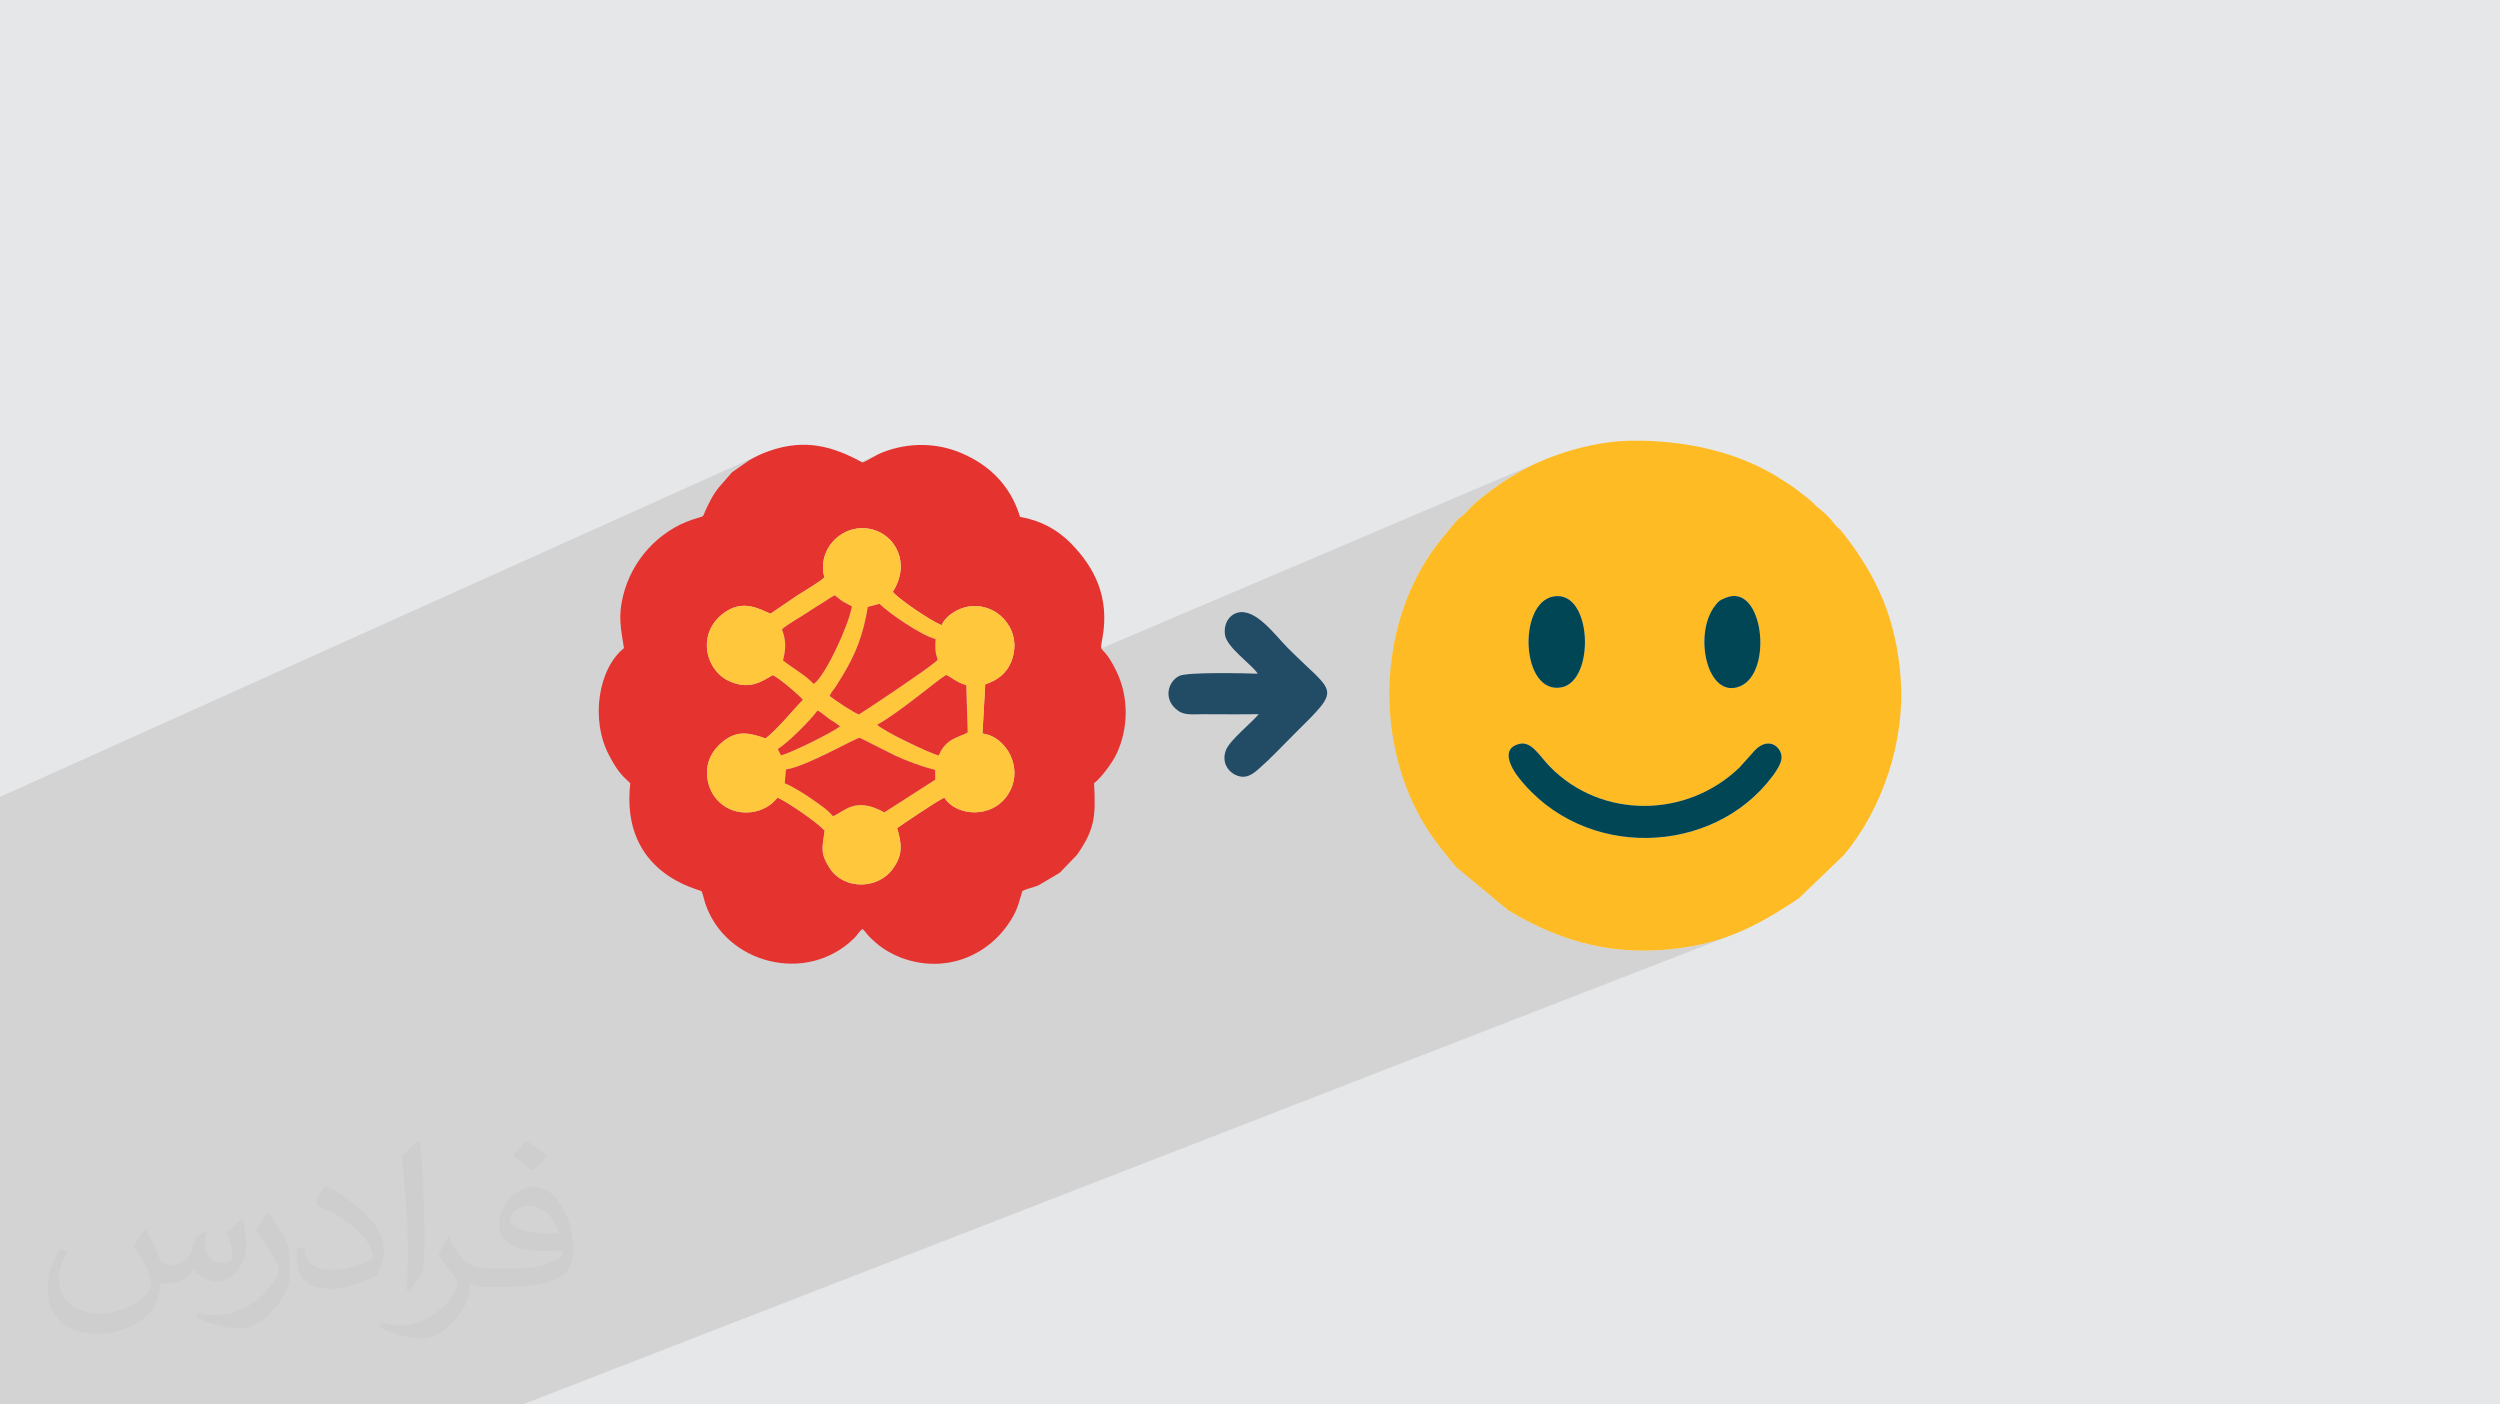 <?xml version="1.0" encoding="UTF-8"?>
<!DOCTYPE svg PUBLIC "-//W3C//DTD SVG 1.0//EN" "http://www.w3.org/TR/2001/REC-SVG-20010904/DTD/svg10.dtd">
<!-- Creator: CorelDRAW -->
<svg xmlns="http://www.w3.org/2000/svg" xml:space="preserve" width="94.192mm" height="52.917mm" version="1.0" style="shape-rendering:geometricPrecision; text-rendering:geometricPrecision; image-rendering:optimizeQuality; fill-rule:evenodd; clip-rule:evenodd"
viewBox="0 0 9404.92 5283.66"
 xmlns:xlink="http://www.w3.org/1999/xlink"
 xmlns:xodm="http://www.corel.com/coreldraw/odm/2003">
 <defs>
  <style type="text/css">
   <![CDATA[
    .fil4 {fill:#E5332F}
    .fil7 {fill:#004655}
    .fil6 {fill:#224C66}
    .fil3 {fill:#FFBB23}
    .fil5 {fill:#FFC73B}
    .fil2 {fill:#373435;fill-opacity:0.031}
    .fil1 {fill:#2B2A29;fill-opacity:0.102}
    .fil0 {fill:#E6E7E8}
   ]]>
  </style>
 </defs>
 <g id="Layer_x0020_1">
  <polygon class="fil0" points="-0,0 9404.92,0 9404.92,5283.66 -0,5283.66 "/>
  <polygon class="fil1" points="-0,4130.74 -0,4100.74 -0,4085.41 -0,4084.65 -0,4071.87 -0,4064.51 -0,4063.81 -0,4041.56 -0,4015.19 -0,4002.85 -0,4001.85 -0,3998.2 -0,3995.34 -0,3967.45 -0,3961.13 -0,3954.91 -0,3935.2 -0,3922.7 -0,3895.26 -0,3883.12 -0,3854.34 -0,3834.61 -0,3806.03 -0,3801.31 -0,3756.02 -0,3713.1 -0,3706.17 -0,3679.63 -0,3649.13 -0,3614 -0,3579.53 -0,3556.07 -0,3534.25 -0,3501.71 -0,3500.22 -0,3472.46 -0,3407.16 -0,3283.6 -0,3188.35 -0,3183.92 -0,3125.42 -0,3119.34 -0,3096.67 -0,3049.2 -0,3015.5 -0,3000.29 -0,2997.69 2863.89,1708.23 2854.34,1712.55 2844.95,1717.06 2835.78,1721.74 2826.89,1726.57 2818.32,1731.5 2753.77,1776.62 2702.81,1835.1 2696.41,1843.5 2690.74,1851.53 2685.6,1859.39 2680.83,1867.3 2676.25,1875.47 2671.66,1884.11 2666.89,1893.4 2661.76,1903.58 2654.41,1919.25 2650.08,1929.89 2647.27,1936.66 2644.51,1940.79 2640.3,1943.49 2511.37,2001.21 2493.9,2013.58 2474.41,2029.31 2455.91,2046.22 2438.47,2064.26 2422.13,2083.38 2406.97,2103.49 2401.49,2111.75 3312.87,1704.86 3301.9,1710.09 3291.68,1715.49 3281.98,1720.9 3272.65,1726.2 3263.45,1731.2 3254.22,1735.77 2397.13,2118.35 2393.03,2124.55 2380.38,2146.5 2369.07,2169.28 2359.18,2192.81 2350.74,2217.04 2343.82,2241.93 2340.57,2256.32 2337.97,2269.95 2336.01,2282.91 2334.63,2295.33 2333.79,2307.28 2333.43,2318.88 2333.53,2330.23 2334.04,2341.44 2334.9,2352.6 2336.08,2363.82 2337.4,2374.23 3185.98,1999.22 3169.17,2007.83 3153.65,2018.4 3139.6,2030.77 3127.19,2044.72 3116.6,2060.1 3108.02,2076.71 3101.61,2094.36 3097.57,2112.87 3096.05,2132.06 3097.25,2151.74 3101.34,2171.73 3094.22,2178.42 3083.34,2186.65 3069.83,2195.9 3054.8,2205.62 3039.35,2215.29 3024.59,2224.38 3011.63,2232.37 3001.58,2238.71 2898.79,2308.66 2660.19,2413.27 2659.26,2423.02 2659.97,2442.47 2661.1,2449.21 3139.91,2239.63 3143.76,2242.32 3147.47,2245.11 3151.13,2248.02 3154.79,2250.98 3158.57,2254.02 3162.53,2257.09 3166.76,2260.18 3171.33,2263.27 3204.79,2281.14 3201.76,2295.76 3197.11,2312.76 3264.75,2283.27 3308.57,2271.57 3315.43,2278.09 3324.22,2285.72 3334.7,2294.27 3346.63,2303.54 3359.8,2313.37 3373.97,2323.54 3388.91,2333.9 3404.38,2344.24 3420.15,2354.39 3436,2364.14 3438.98,2365.89 3611.04,2291.41 3602.11,2295.43 3593.56,2299.93 3585.44,2304.82 3577.81,2310.06 3570.74,2315.6 3564.26,2321.38 3558.45,2327.32 3553.36,2333.39 3549.04,2339.52 3545.54,2345.65 3542.94,2351.73 3469.96,2383.27 3481.67,2389.25 3495.5,2395.61 3508.24,2400.67 3519.67,2404.21 3519.11,2415.97 3518.74,2426.22 3518.67,2435.41 3519.05,2444.02 3520.01,2452.5 3521.66,2461.29 3524.14,2470.88 3527.6,2481.7 3520.47,2488.68 3520.2,2488.92 3519.89,2489.18 3519.57,2489.46 3519.24,2489.74 3518.91,2490.03 3518.59,2490.31 3518.28,2490.57 3517.99,2490.81 3508.53,2498.39 3495.48,2508.21 3479.37,2519.92 3460.73,2533.17 3440.08,2547.64 3417.97,2562.96 3394.88,2578.8 3371.38,2594.8 3347.97,2610.63 3325.2,2625.94 3303.56,2640.39 3283.61,2653.64 3267.6,2664.19 3559.28,2539.19 3569.44,2544.58 3578.07,2549.74 3585.85,2554.71 3593.43,2559.52 3601.47,2564.21 3610.63,2568.8 3621.57,2573.35 3634.95,2577.89 3635.76,2604.54 3706.43,2574.38 3723.49,2568.05 3635.79,2605.48 3637.27,2654.49 5802.62,1732.65 5791.9,1737.27 5781.41,1741.96 5771.14,1746.72 5761.12,1751.53 5751.33,1756.4 5741.13,1761.65 5731.06,1766.99 5721.14,1772.42 5711.36,1777.91 5701.73,1783.48 5692.25,1789.11 5682.91,1794.79 5673.72,1800.53 5664.68,1806.33 5655.8,1812.16 5647.06,1818.03 5638.47,1823.93 5630.05,1829.86 5621.77,1835.8 5613.65,1841.77 5605.68,1847.74 5589.79,1859.84 5576.28,1870.33 5564.54,1879.76 5553.99,1888.74 5544.03,1897.83 5534.05,1907.61 5523.46,1918.66 5511.67,1931.55 5507.42,1935.87 5503.35,1939.4 5499.33,1942.44 5495.33,1945.3 5491.24,1948.31 5486.98,1951.76 5482.48,1955.96 5477.66,1961.24 5470.99,1969.16 5464.53,1976.91 5458.17,1984.6 5451.8,1992.34 5445.31,2000.27 5438.59,2008.5 5431.53,2017.13 5424.02,2026.29 5403.24,2052.75 5383.63,2080.05 5365.19,2108.14 5347.89,2136.96 5331.77,2166.48 5316.8,2196.64 5302.98,2227.41 5290.33,2258.72 5278.83,2290.53 5268.47,2322.8 5259.28,2355.47 5251.23,2388.49 5244.33,2421.83 5238.58,2455.43 5233.97,2489.23 5233.27,2496.15 5832.62,2246.73 5845.03,2243.65 5858.29,2242.43 5870.75,2243.22 5882.43,2245.92 5893.32,2250.38 5903.42,2256.5 5912.73,2264.14 5921.24,2273.18 5928.95,2283.49 5935.88,2294.95 5942.01,2307.43 5947.35,2320.8 5951.88,2334.94 5955.62,2349.71 5958.56,2365.02 5960.71,2380.72 5962.04,2396.67 5962.58,2412.78 5962.32,2428.89 5961.26,2444.9 5959.39,2460.67 5958.05,2468.35 6492.13,2248.76 6505.07,2244.4 6517.41,2242.27 6529.13,2242.23 6540.21,2244.13 6550.64,2247.89 6560.42,2253.35 6569.53,2260.4 6577.97,2268.91 6585.71,2278.74 6592.74,2289.78 6599.06,2301.91 6604.65,2314.98 6609.5,2328.87 6613.6,2343.48 6616.93,2358.66 6619.49,2374.28 6621.27,2390.22 6622.23,2406.37 6622.39,2422.57 6621.73,2438.73 6620.22,2454.69 6617.87,2470.36 6614.67,2485.58 6610.58,2500.24 6605.62,2514.21 6599.76,2527.37 6592.99,2539.6 6585.3,2550.75 6576.68,2560.7 6567.13,2569.35 6556.6,2576.54 6545.12,2582.16 5822.06,2874.86 5829.44,2882.76 5847.97,2900.9 5867.2,2917.85 5887.1,2933.62 5907.62,2948.2 5928.71,2961.6 5950.33,2973.82 5972.43,2984.86 5994.95,2994.74 6017.87,3003.44 6041.12,3010.97 6064.67,3017.34 6082.31,3021.2 6633.5,2800.59 6643.17,2797.86 6652.4,2797.03 6661.08,2797.86 6669.15,2800.22 6676.53,2803.89 6683.13,2808.69 6688.89,2814.44 6693.74,2820.94 6697.56,2828.02 6700.31,2835.49 6701.89,2843.16 6702.24,2850.83 6700.94,2860.1 6698,2869.74 6693.82,2879.45 6688.8,2888.99 6683.34,2898.04 6677.85,2906.34 6672.71,2913.62 6668.32,2919.58 6646.69,2946.87 6623.58,2972.51 6599.11,2996.48 6573.35,3018.79 6546.41,3039.42 6518.37,3058.34 6489.35,3075.57 6459.4,3091.08 6428.65,3104.87 5657.27,3410.53 5674.67,3424.97 5691.1,3434.67 5707.57,3444.09 5724.08,3453.22 5740.64,3462.08 5757.25,3470.65 5773.93,3478.9 5790.66,3486.87 5807.47,3494.54 5824.34,3501.89 5841.31,3508.92 5858.35,3515.64 5875.49,3522.03 5892.74,3528.09 5910.08,3533.81 5927.53,3539.2 5945.1,3544.24 5962.78,3548.94 5980.61,3553.27 5998.55,3557.25 6016.63,3560.87 6034.86,3564.11 6053.24,3566.98 6071.77,3569.48 6090.47,3571.58 6109.32,3573.3 6128.35,3574.63 6147.56,3575.55 6166.95,3576.08 6186.53,3576.19 6206.3,3575.89 6226.28,3575.17 6246.46,3574.03 6266.99,3572.48 6287.04,3570.61 6306.61,3568.43 6325.74,3565.93 6344.44,3563.12 6362.75,3560 6380.67,3556.58 6398.22,3552.85 6415.45,3548.82 6432.35,3544.49 6448.96,3539.87 6465.29,3534.95 6481.37,3529.75 6497.22,3524.24 6512.86,3518.46 1965.98,5283.66 1852.49,5283.66 979.36,5283.66 930.11,5283.66 726.44,5283.66 635.37,5283.66 602.73,5283.66 429.68,5283.66 426.4,5283.66 -0,5283.66 -0,5241.38 -0,5231.66 -0,5209.63 -0,5124.56 -0,5123.69 -0,5085.18 -0,4993.68 -0,4989.77 -0,4935.6 -0,4931.99 -0,4918.19 -0,4915.14 -0,4880.04 -0,4855.64 -0,4834.61 -0,4829.46 -0,4736.24 -0,4687.21 -0,4675.83 -0,4673.96 -0,4658.73 -0,4600.09 -0,4578.94 -0,4574.72 -0,4532.31 -0,4518.41 -0,4510.76 -0,4509.93 -0,4492.3 -0,4462.34 -0,4455.22 -0,4430.82 -0,4415.65 -0,4412.55 -0,4392.34 -0,4385.69 -0,4381.38 -0,4338.66 -0,4335.77 -0,4322.3 -0,4298.97 -0,4298.93 -0,4297.96 -0,4284.19 -0,4279.2 -0,4271.35 -0,4270.46 -0,4261.56 -0,4261.54 -0,4243.84 -0,4231.05 -0,4229.87 -0,4204.71 -0,4202.99 -0,4164.16 -0,4156.76 -0,4156.43 -0,4155.94 -0,4155.87 -0,4154.87 "/>
  <path class="fil2" d="M548.54 4627.69c17.95,27.21 29.6,53.36 40.96,82.43 8.45,16.91 12.93,48.09 52.57,48.09 11.61,0 28.28,-3.42 43.06,-11.61 16.63,-8.73 29.32,-21.94 35.94,-42l15.85 -53.36 38.57 -19.02 2.64 2.64c-5.27,20.09 -6.59,39.36 -6.59,54.43 0,44.63 38.57,61.56 69.22,61.56 17.95,0 34.09,-8.73 34.09,-25.11 0,-21.13 -8.98,-57.06 -20.62,-89.29 17.95,-17.95 35.94,-35.94 56.53,-50.47l3.17 1.6c8.98,38.04 14,75.56 14,100.66 0,24.57 -10.83,51.79 -19.81,69.49 -18.49,34.87 -51.25,62.62 -90.87,62.62 -30.1,0 -63.65,-15.07 -86.66,-43.06l-1.32 0c-21.66,26.96 -55.22,51.25 -108.86,51.25l-16.63 0c-2.64,35.41 -10.29,60.49 -21.94,82.95 -31.95,62.34 -126.81,106.47 -216.1,106.47 -124.17,0 -186.51,-71.59 -186.51,-166.96 0,-58.91 19.27,-113.6 48.88,-152.42l24.29 10.04c-18.49,35.41 -30.91,68.68 -30.91,101.45 0,89.29 72.66,131.83 156.4,131.83 77.68,0 173.83,-49.41 191.28,-106.72 -6.59,-62.62 -30.1,-91.93 -66.04,-148.99 10.83,-19.02 24.83,-38.04 42.28,-58.38l3.17 0 0 0 0 0 -0.02 -0.09zm1432.13 -336.04c26.15,16.39 51.79,35.66 76.87,57.85 -14,19.81 -31.45,37.79 -53.11,53.64 -25.11,-20.34 -50.19,-37.79 -75.84,-56.27 17.42,-19.55 34.62,-38.29 52.04,-55.22l0 0 0 0 0 0 0 0 0 0 0.03 0zm13.47 244.11c-42.28,0 -76.87,27.75 -76.87,48.34 0,44.13 84.53,57.85 185.72,57.31 -12.68,-51.79 -57.06,-105.68 -108.86,-105.68l0.01 0.03zm-94.86 236.19c54.96,0 103.04,-1.6 139.74,-10.83 40.96,-10.29 75.56,-30.91 75.56,-45.17 0,-3.7 0,-8.19 -1.32,-11.89 -22.98,2.11 -49.41,2.11 -72.38,2.11 -74.49,0 -131.55,-16.91 -154.02,-58.66 -5.55,-11.61 -9.51,-24.57 -9.51,-39.36 0,-40.43 17.42,-79.79 48.09,-107 25.61,-22.45 53.89,-36.44 82.67,-36.44 52.04,0 93.51,41.75 122.57,107.54 15.85,35.94 26.68,77.4 26.68,129.72 0,34.87 -9.51,64.19 -31.17,85.85 -40.43,39.11 -114.92,53.89 -229.04,53.89l-51.79 0 0 0 -13.47 0c-28.28,0 -48.62,-5.02 -64.72,-17.42l-2.64 0c0.79,6.59 1.32,12.93 1.32,19.02 0,25.61 -8.45,58.38 -25.61,84.53 -50.72,75.3 -105.68,108.04 -153.24,108.04 -48.09,0 -107,-18.49 -160.11,-42.54l9.51 -18.49c17.17,7.13 40.96,11.89 73.7,11.89 85.85,0 198.66,-82.43 212.66,-163 -3.17,-6.59 -8.98,-15.32 -17.17,-24.57 -25.11,-29.85 -40.96,-54.68 -55.75,-80.83 12.68,-25.11 24.29,-45.17 35.13,-63.4l4.49 -0.53c36.72,74.77 69.99,117.55 144.23,117.55l11.61 0 0 0 53.89 0 0 0 0 0 0 0 0 0 0 0 0.09 0.01zm-371.98 79c6.34,-34.34 6.87,-72.91 6.87,-108.86l0 -53.36c0,-99.6 -12.68,-244.36 -22.98,-338.68 17.95,-19.27 43.06,-42 62.87,-57.31l5.81 1.6c13.47,118.62 16.63,256 16.63,383.06 0,33.3 -1.32,65.79 -4.49,89.55 -1.85,30.1 -19.27,52.83 -56.53,87.7l-8.19 -3.7zm-382.8 -157.19c1.85,46.77 24.83,83.49 105.15,83.49 49.93,0 92.19,-12.93 138.96,-35.13 8.45,-3.7 12.93,-8.73 12.93,-12.93 0,-29.32 -22.45,-68.15 -60.23,-103.55 -36.72,-33.3 -85.34,-62.62 -130.76,-82.18 -15.6,-6.59 -20.62,-13.47 -20.62,-20.09 0,-13.47 17.95,-41.75 32.77,-62.09l5.02 -0.53c52.04,27.21 110.17,67.64 153.24,112.53 39.11,41.47 63.4,83.49 63.4,129.19 0,33.81 -10.29,65.51 -26.96,95.11 -57.06,28.79 -117.83,50.72 -178.06,50.72 -73.17,0 -123.1,-34.34 -123.1,-114.92 0,-8.73 0,-22.19 3.17,-39.64l25.11 0 0 0 0 0 0 0 0 0 0 0 -0.02 0zm-132.37 -132.9l45.45 73.45c16.63,27.21 32.23,56.81 32.23,103.55l0 59.7c0,48.34 -30.91,100.13 -80.83,151.38 -39.11,34.62 -73.7,49.41 -105.68,49.41 -47.55,0 -101.98,-14.79 -164.85,-41.75l7.13 -18.49c19.81,5.27 42.79,9.77 71.06,9.77 90.36,-0.53 182.8,-66.57 225.08,-147.15 5.02,-9.26 6.87,-17.95 6.87,-24.04 0,-9.26 -5.02,-19.55 -8.98,-28.79 -22.98,-43.31 -48.62,-82.95 -76.87,-119.68 14.79,-23.25 29.6,-45.7 45.7,-67.9l3.7 0.53 0 0 0 0 0 0 0 0 0 0 -0.02 0.01z"/>
  <g id="_2335420661584">
  </g>
  <g id="_2335425960272">
  </g>
  <g id="_2335425959696">
  </g>
  <g id="_2335425965120">
  </g>
  <g id="_2335425897488">
  </g>
  <g id="_2335425901280">
  </g>
  <g id="_2335425905216">
  </g>
  <g id="_2335425909536">
  </g>
  <g id="_2335425910832">
  </g>
  <g id="_2335425957968">
  </g>
  <g id="_2335425956240">
  </g>
  <g id="_2335425955568">
  </g>
  <g id="_2335620631888">
  </g>
  <g id="_2335620633376">
  </g>
  <g id="_2335620646912">
  </g>
  <g id="_2335620647632">
   <path class="fil3" d="M5714.93 2798.68c46.46,-11.54 74.22,42.48 114.52,84.07 193.61,199.88 516.68,196.23 715,4.05l47.35 -52.83c57.43,-71.83 112.04,-23.81 110.45,16.85 -0.94,23.96 -23.59,54.85 -33.92,68.75 -222.65,299.89 -711.41,319.53 -956.66,3.52 -27.83,-35.86 -66.76,-107.04 3.27,-124.42zm130.1 -555.03c145.6,-24.36 156.78,318.36 28.95,342.18 -152.34,28.39 -166.07,-319.25 -28.95,-342.18zm647.1 5.1c141.27,-58.68 180.7,282.27 52.99,333.41 -123.37,49.42 -175.78,-197.2 -93.47,-303.06 14.52,-18.66 15.67,-20.04 40.48,-30.34zm-358.25 -590.8c-132.41,2.03 -279.59,46.24 -382.55,98.44 -54.82,27.79 -103.59,59.46 -145.65,91.34 -46.09,34.95 -60.42,46.45 -94.02,83.8 -11.58,12.88 -20.65,13.92 -34.01,29.7 -18.17,21.45 -32.92,39.81 -53.64,65.05 -227.81,277.59 -256.79,706.36 -94.28,1023.45 44.31,86.45 90.13,141.94 148.2,211.92l196.73 163.31c175.12,104.86 355.42,163.5 571.79,149.05 221.7,-14.82 356.19,-84.5 521.11,-195.07l167.37 -160.85c145.87,-171.62 231.37,-427.81 215.77,-659.05 -15.36,-227.77 -88.97,-391.47 -220.87,-557.96 -8.85,-11.17 -3.42,-4.26 -13.5,-13.71 -25,-23.45 -23.32,-34.86 -77.2,-78.07 -13.22,-10.61 -17.06,-17.72 -30.62,-28.54l-33.26 -26.05c-12.44,-9.11 -21.43,-16.96 -33.63,-25.54 -11.19,-7.86 -22.84,-14.29 -36.26,-23.19 -163.57,-108.6 -374.24,-151.06 -571.49,-148.04z"/>
   <path class="fil4" d="M3101.34 2171.73c-29.84,-107.09 71.26,-208.99 181.76,-179.5 86.44,23.07 143.25,127.32 75.48,234.21 17.78,23.81 144.46,111.43 184.35,125.29 11.45,-32.19 63.06,-69.07 116.48,-71.5 105.77,-4.83 188.69,100.73 144.69,209.3 -17.05,42.06 -50.41,69.49 -97.68,84.85l-10.29 185.27c89.75,10.41 158.4,131.86 96.24,228.57 -60.5,94.13 -195.99,82.48 -239.63,12.47 -20.7,7.6 -164.94,105.14 -177.69,114.62 18.17,61.2 20.86,99.25 -13.21,148.95 -58.3,85.06 -187.48,81.77 -238.64,4.43 -36.85,-55.73 -31.11,-74.79 -20.83,-144.27 -23.65,-26.94 -135.82,-105.66 -176.71,-123.71 -17.71,18.67 -31.42,33.4 -64.08,45.96 -27.64,10.62 -62.32,12.8 -91.69,5.47 -53.5,-13.35 -93.2,-54.91 -105.72,-108.14 -17.46,-74.26 18.59,-124.16 54.94,-153.87 52.41,-42.84 98.34,-34.61 160.98,-12.09 49.29,-39.12 93.92,-97.41 141.06,-145.5 -14.79,-18.5 -91.39,-83.17 -113.71,-92.79 -41.1,22.89 -86.23,57.48 -163.24,23.03 -94.82,-42.43 -126.26,-190.47 -10.54,-263.87 65.96,-41.84 124.77,-7.49 165.14,9.75l102.78 -69.95c21.96,-14.26 86.72,-51.66 99.77,-66.98zm-753.97 266.5c-95.56,76.25 -127.83,267.43 -55.82,403.63 28.18,53.28 42.92,71.11 79.52,104.8 -38.7,342.65 262.32,399.2 268.19,406 5.95,13.69 8.75,29.89 13.52,44.47 74.97,228.81 383.63,309.18 562.28,130.66 11.75,-11.74 15.57,-23.25 29.68,-32.87 14.32,11.22 12.22,20.77 61.09,60.72 18.65,15.25 50.03,34.05 81.63,46.2 169.92,65.37 342.6,-8 424.62,-156.29 18.52,-33.49 22.05,-54.76 33.8,-93.2 17.41,-9.89 42.28,-13.61 60.78,-21.71l80.28 -47.45 64.88 -67.53c64.64,-93.55 71.42,-139.49 63.96,-269 27.35,-21.16 67.54,-75.57 83.13,-107.75 47.02,-97.02 48.52,-215.72 0.99,-313.72 -55.6,-114.62 -65.18,-55.12 -52.5,-125.29 27.57,-152.57 -29.35,-264.92 -118.63,-355.88 -50.86,-51.82 -112.75,-85.49 -191.36,-99.75 -36.31,-118.52 -115.44,-194.99 -221.12,-239.96 -91.54,-38.94 -195.96,-40.56 -291.52,-4.37 -33.16,12.56 -54.28,30.06 -80.03,39.83 -111.49,-61.1 -216.22,-90.56 -351.75,-43.01 -25.87,9.07 -52.33,21.46 -74.68,34.74l-64.55 45.12 -50.96 58.48c-18.19,23.07 -26.73,39.99 -41.05,68.48 -24.92,49.61 -1.9,32.51 -57.54,51.35 -127.53,43.18 -227.68,152.7 -260.4,287 -19.24,78.99 -8.05,120.94 3.55,196.3z"/>
   <path class="fil5" d="M3326.8 3055.96c-111.01,-62.12 -151.27,-1.38 -193.47,14.5 -22.17,-27.13 -51.82,-44.63 -82.41,-66.69 -18.4,-13.26 -75.34,-49.43 -98.69,-57l4.41 -51.87c77.62,-11.09 264.64,-120.64 277.99,-119.14 1.07,0.12 117.47,59.74 132.67,66.71 47.02,21.58 98.12,40.65 150.63,53.98l0.45 36.54 -191.59 122.97zm-400.93 -238.15c35.61,-20.67 125.09,-109.44 149.24,-144.63 14.85,6.01 29.15,20.59 43.24,30.56 9.19,6.49 11.98,7.74 22.11,14.18l19.85 14.49c-26.14,21.32 -181.48,98.68 -221.9,109.16l-12.54 -23.76zm374.21 -91.41c84.71,-46.75 225.46,-167.43 259.2,-187.22 29.69,14.72 36.16,26.6 75.67,38.7l5.39 177.31c-34.16,19.85 -82.51,21.82 -108.68,86.57 -28.98,-5.26 -211.46,-92.75 -231.58,-115.37zm8.49 -454.83c31.06,31.52 154.06,118.05 211.1,132.64 -1.61,33.78 -2.68,46.56 7.93,77.49l-7.13 6.98c-0.69,0.61 -1.75,1.52 -2.48,2.13 -40,33.87 -255.33,177.81 -286.92,196.87 -22.24,-8.29 -88.98,-53.08 -109.59,-69.23 4.8,-14.1 14.98,-23.21 24.9,-39.08 7.39,-11.81 14.59,-22.97 22.8,-36.52 50.69,-83.77 78.32,-154.6 95.57,-259.58l43.82 -11.7zm-366.8 96.17c14.32,-15.47 75.58,-49.64 97.02,-64.57 16.56,-11.52 32.47,-20.76 50.38,-31.81 19.21,-11.84 32.77,-22.46 50.73,-31.73 10.55,6.99 18.68,15.42 31.42,23.64l33.46 17.86c-11.34,70.69 -101.71,264.38 -143.57,291.71 -33.23,-34.88 -76.27,-56.93 -115.52,-88.38 11.36,-45.05 12.05,-74.82 -3.93,-116.72zm159.58 -196.01c-13.05,15.32 -77.81,52.72 -99.77,66.98l-102.78 69.95c-40.37,-17.23 -99.18,-51.58 -165.14,-9.75 -115.71,73.4 -84.27,221.44 10.54,263.87 77.01,34.46 122.15,-0.14 163.24,-23.03 22.32,9.62 98.92,74.29 113.71,92.79 -47.14,48.09 -91.77,106.38 -141.06,145.5 -62.64,-22.52 -108.57,-30.74 -160.98,12.09 -36.34,29.71 -72.4,79.61 -54.94,153.87 12.52,53.23 52.22,94.79 105.72,108.14 29.38,7.33 64.05,5.15 91.69,-5.47 32.66,-12.56 46.37,-27.29 64.08,-45.96 40.89,18.05 153.06,96.77 176.71,123.71 -10.28,69.48 -16.03,88.55 20.83,144.27 51.16,77.33 180.34,80.63 238.64,-4.43 34.07,-49.7 31.38,-87.76 13.21,-148.95 12.75,-9.48 156.99,-107.02 177.69,-114.62 43.63,70 179.13,81.66 239.63,-12.47 62.16,-96.71 -6.49,-218.16 -96.24,-228.57l10.29 -185.27c47.27,-15.36 80.63,-42.8 97.68,-84.85 44,-108.58 -38.92,-214.14 -144.69,-209.3 -53.42,2.44 -105.03,39.31 -116.48,71.5 -39.89,-13.86 -166.57,-101.48 -184.35,-125.29 67.78,-106.89 10.96,-211.14 -75.48,-234.21 -110.5,-29.5 -211.61,72.41 -181.76,179.5z"/>
   <path class="fil6" d="M4731.55 2534.41c-39.76,-1.41 -263.58,-7.1 -294.99,8.28 -42.55,20.84 -63.87,89.43 -3.39,131.99 24.11,16.97 59.48,12.12 92.49,12.16 69.7,0.08 140.12,1.01 209.74,-0.21 -26.43,31.86 -110.29,98.91 -123.94,136.4 -15.08,41.41 4.9,74.66 30.85,89.21 43.87,24.6 72.93,-2.19 95.64,-22.06 44.92,-39.3 88.22,-86.25 131.19,-128.86 181.93,-180.43 153.81,-145.43 -22.96,-322.12 -50.1,-50.08 -122.5,-153.11 -191.36,-134.12 -31.28,8.63 -52.83,42.95 -46.18,84.26 7.26,45.09 92.78,105.41 118.38,138.57l4.53 6.49z"/>
   <path class="fil7" d="M5714.93 2798.68c-70.02,17.38 -31.09,88.57 -3.27,124.42 245.25,316 734.01,296.36 956.66,-3.52 10.32,-13.9 32.98,-44.78 33.92,-68.75 1.59,-40.67 -53.02,-88.69 -110.45,-16.85l-47.35 52.83c-198.32,192.18 -521.39,195.82 -715,-4.05 -40.3,-41.6 -68.06,-95.62 -114.52,-84.07z"/>
   <path class="fil4" d="M3518.39 2932.99l-0.45 -36.54c-52.51,-13.33 -103.61,-32.4 -150.63,-53.98 -15.2,-6.97 -131.6,-66.59 -132.67,-66.71 -13.35,-1.5 -200.37,108.05 -277.99,119.14l-4.41 51.87c23.35,7.58 80.29,43.74 98.69,57 30.58,22.06 60.24,39.56 82.41,66.69 42.2,-15.88 82.46,-76.61 193.47,-14.5l191.59 -122.97z"/>
   <path class="fil4" d="M3264.75 2283.27c-17.24,104.98 -44.87,175.8 -95.57,259.58 -8.21,13.56 -15.41,24.71 -22.8,36.52 -9.92,15.87 -20.1,24.98 -24.9,39.08 20.62,16.15 87.36,60.94 109.59,69.23 31.58,-19.06 246.92,-163 286.92,-196.87 0.73,-0.61 1.79,-1.52 2.48,-2.13l7.13 -6.98c-10.6,-30.93 -9.54,-43.71 -7.93,-77.49 -57.04,-14.59 -180.04,-101.12 -211.1,-132.64l-43.82 11.7z"/>
   <path class="fil7" d="M5845.03 2243.65c-137.12,22.94 -123.39,370.57 28.95,342.18 127.84,-23.82 116.65,-366.55 -28.95,-342.18z"/>
   <path class="fil7" d="M6492.13 2248.76c-24.81,10.3 -25.96,11.68 -40.48,30.34 -82.32,105.86 -29.9,352.48 93.47,303.06 127.71,-51.13 88.28,-392.09 -52.99,-333.41z"/>
   <path class="fil4" d="M3300.08 2726.4c20.12,22.62 202.6,110.1 231.58,115.37 26.17,-64.75 74.52,-66.72 108.68,-86.57l-5.39 -177.31c-39.51,-12.1 -45.98,-23.98 -75.67,-38.7 -33.74,19.79 -174.49,140.47 -259.2,187.22z"/>
   <path class="fil4" d="M2941.77 2367.75c15.99,41.91 15.3,71.67 3.93,116.72 39.24,31.44 82.29,53.5 115.52,88.38 41.87,-27.33 132.23,-221.02 143.57,-291.71l-33.46 -17.86c-12.74,-8.23 -20.87,-16.65 -31.42,-23.64 -17.96,9.28 -31.52,19.89 -50.73,31.73 -17.91,11.05 -33.82,20.29 -50.38,31.81 -21.45,14.93 -82.7,49.11 -97.02,64.57z"/>
   <path class="fil4" d="M2925.87 2817.81l12.54 23.76c40.43,-10.48 195.76,-87.85 221.9,-109.16l-19.85 -14.49c-10.12,-6.44 -12.92,-7.69 -22.11,-14.18 -14.1,-9.97 -28.4,-24.55 -43.24,-30.56 -24.15,35.19 -113.64,123.96 -149.24,144.63z"/>
  </g>
 </g>
</svg>
